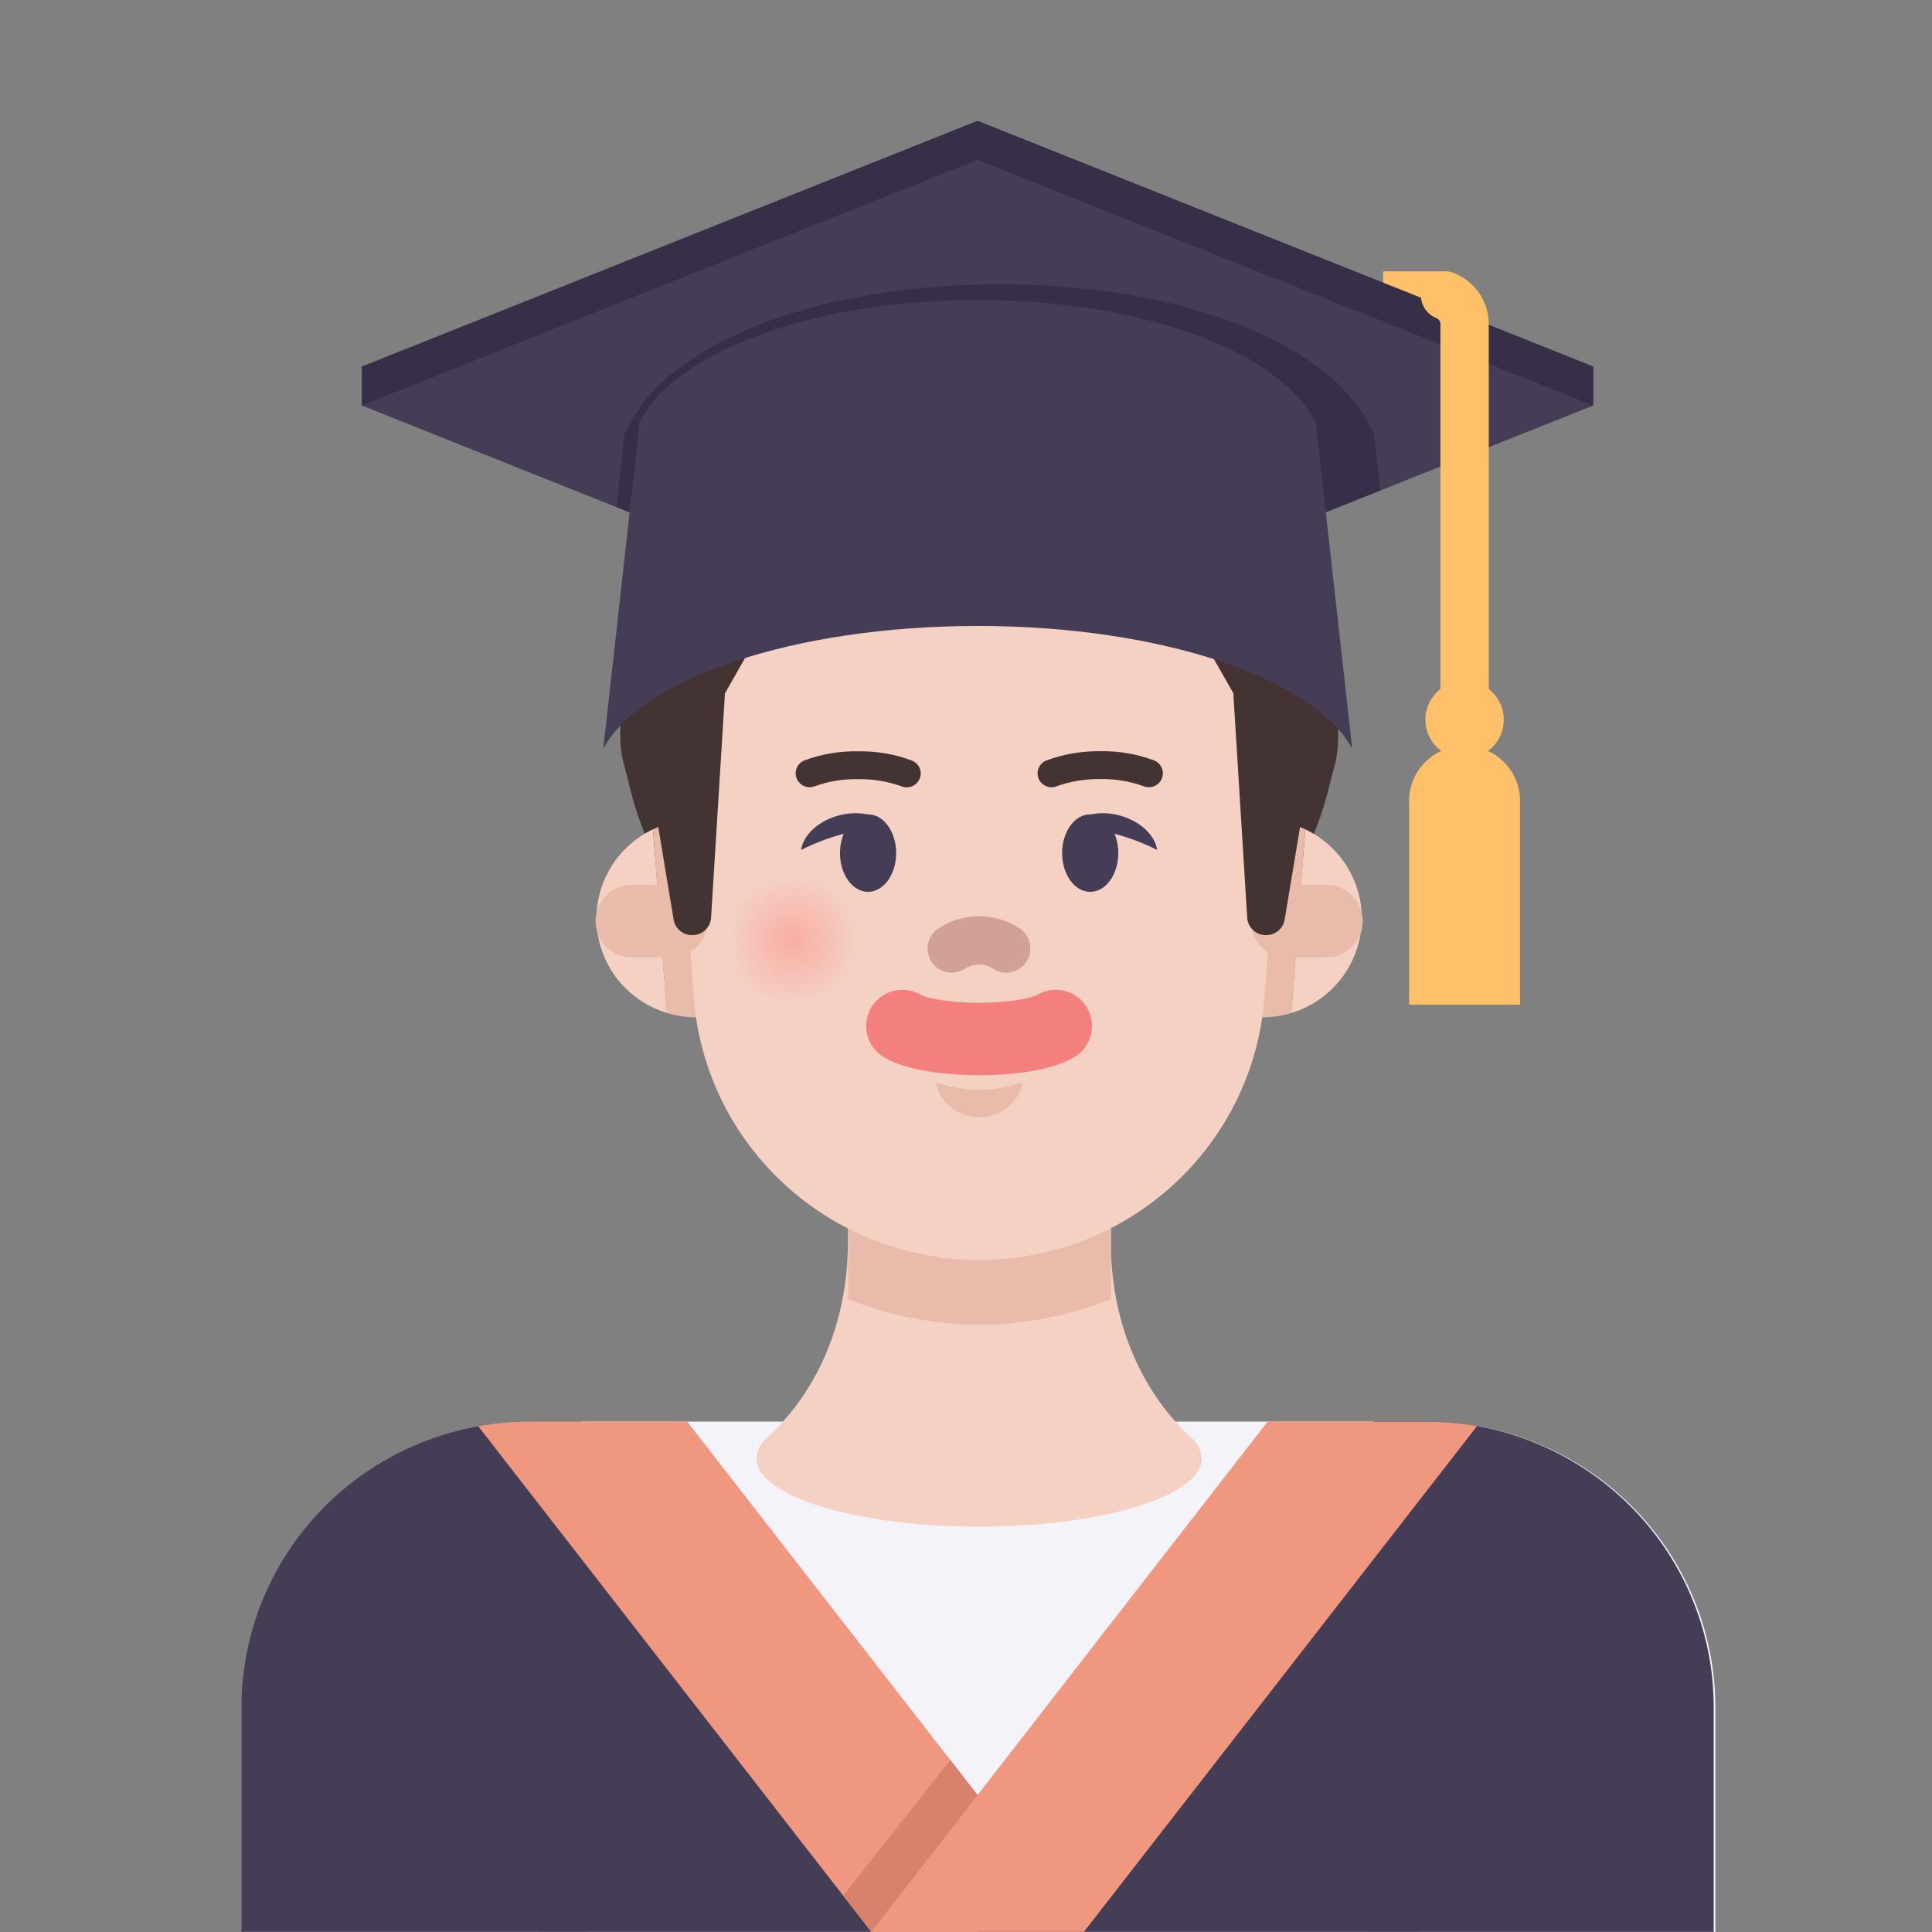 <svg width="80" height="80" viewBox="0 0 80 80" fill="none" xmlns="http://www.w3.org/2000/svg">
<rect x="0" y="0" width="80" height="80" fill="#808080" stroke="none"/>
<g clip-path="url(#clip0_1_120)">
<path d="M59.839 12.237H57.273" stroke="#FEC169" stroke-width="2" stroke-miterlimit="10"/>
<path d="M65.979 15.177V16.79L40.48 25.359L14.981 16.79V15.177L40.48 5L65.979 15.177Z" fill="#362F47"/>
<path d="M65.979 16.79L57.156 20.31L56.389 20.617L40.48 26.967L25.537 21.005L24.575 20.621L14.981 16.79L40.48 6.612L65.979 16.79Z" fill="#453C56"/>
<path d="M22.017 58.866H59.083C62.251 58.866 65.29 60.113 67.531 62.331C69.771 64.55 71.03 67.56 71.03 70.698V80H10.062V70.694C10.062 69.14 10.372 67.601 10.973 66.166C11.574 64.73 12.455 63.426 13.565 62.327C14.675 61.229 15.993 60.358 17.443 59.764C18.893 59.17 20.448 58.865 22.017 58.866Z" fill="#F4F3FA"/>
<path d="M46 51.487V47.356H35.107V51.487C35.107 54.486 34.014 57.461 31.793 59.499C31.656 59.607 31.544 59.742 31.463 59.895C31.382 60.049 31.335 60.217 31.324 60.39C31.324 61.953 35.452 63.216 40.546 63.216C45.639 63.216 49.764 61.953 49.764 60.39C49.753 60.217 49.706 60.049 49.625 59.895C49.544 59.742 49.432 59.607 49.295 59.499C47.074 57.442 46 54.466 46 51.487Z" fill="#F4D1C3"/>
<path d="M55.412 30.319C55.412 31.451 55.272 31.578 55.024 32.622C53.474 38.922 47.581 43.609 40.55 43.609C33.456 43.609 27.521 38.834 26.041 32.449C25.804 31.447 25.684 31.374 25.684 30.303C25.684 25.762 27.893 20.744 31.34 18.13C33.982 16.124 37.221 15.044 40.55 15.058C40.751 15.058 40.937 15.058 41.151 15.058C41.364 15.058 41.62 15.081 41.852 15.104C49.446 15.757 55.412 22.855 55.412 30.319Z" fill="#443333"/>
<path d="M27.626 41.947C26.83 41.706 26.125 41.233 25.605 40.59C25.085 39.947 24.773 39.163 24.709 38.341C24.646 37.519 24.835 36.697 25.251 35.983C25.667 35.269 26.29 34.696 27.04 34.338L27.572 41.402C27.587 41.586 27.602 41.767 27.626 41.947Z" fill="#F4D1C3"/>
<path d="M29.145 42.116C28.633 42.153 28.118 42.097 27.626 41.951C27.603 41.77 27.587 41.59 27.572 41.406L27.041 34.342C27.507 34.121 28.013 33.991 28.529 33.958C29.623 33.877 30.706 34.23 31.537 34.939C32.369 35.648 32.882 36.656 32.964 37.739C33.045 38.823 32.689 39.895 31.973 40.718C31.257 41.542 30.24 42.05 29.145 42.131V42.116Z" fill="#E8BBAA"/>
<path d="M56.377 38.335C56.315 39.158 56.004 39.943 55.483 40.589C54.963 41.234 54.259 41.709 53.462 41.951C53.485 41.771 53.501 41.586 53.516 41.402L54.047 34.338C54.797 34.695 55.42 35.267 55.835 35.98C56.251 36.693 56.44 37.514 56.377 38.335Z" fill="#F4D1C3"/>
<path d="M54.047 34.338L53.516 41.402C53.516 41.586 53.485 41.786 53.462 41.951C52.97 42.097 52.455 42.153 51.942 42.116C51.4 42.076 50.872 41.931 50.387 41.688C49.901 41.446 49.469 41.111 49.115 40.703C48.76 40.296 48.49 39.823 48.32 39.311C48.15 38.8 48.084 38.261 48.124 37.724C48.164 37.188 48.311 36.664 48.556 36.184C48.801 35.703 49.139 35.275 49.55 34.924C49.962 34.573 50.44 34.305 50.956 34.137C51.472 33.969 52.017 33.903 52.559 33.943C53.076 33.979 53.581 34.113 54.047 34.338Z" fill="#E8BBAA"/>
<path d="M46 48.508V53.791C42.514 55.199 38.609 55.199 35.123 53.791V48.493L46 48.508Z" fill="#E8BBAA"/>
<path d="M40.546 52.175C37.557 52.175 34.678 51.056 32.486 49.043C30.295 47.029 28.953 44.27 28.73 41.318L27.823 29.259C27.693 27.526 27.926 25.785 28.506 24.144C29.087 22.504 30.002 21 31.197 19.726C32.391 18.452 33.837 17.436 35.446 16.741C37.055 16.047 38.791 15.688 40.546 15.688C42.301 15.686 44.038 16.043 45.648 16.737C47.258 17.431 48.705 18.447 49.899 19.721C51.093 20.996 52.009 22.501 52.588 24.142C53.167 25.783 53.397 27.526 53.264 29.259L52.357 41.318C52.135 44.269 50.794 47.029 48.603 49.042C46.413 51.056 43.535 52.175 40.546 52.175Z" fill="#F4D1C3"/>
<path d="M35.945 36.929C36.587 36.929 37.108 36.211 37.108 35.325C37.108 34.438 36.587 33.72 35.945 33.72C35.302 33.72 34.782 34.438 34.782 35.325C34.782 36.211 35.302 36.929 35.945 36.929Z" fill="#453C56"/>
<path d="M39.41 39.275C39.745 39.057 40.137 38.941 40.538 38.941C40.939 38.941 41.331 39.057 41.666 39.275" stroke="#D1A193" stroke-width="2" stroke-linecap="round" stroke-linejoin="round"/>
<path d="M42.344 44.811C42.323 44.943 42.287 45.072 42.236 45.195C42.087 45.514 41.848 45.784 41.549 45.973C41.25 46.162 40.903 46.263 40.548 46.263C40.193 46.263 39.845 46.162 39.546 45.973C39.247 45.784 39.009 45.514 38.859 45.195C38.802 45.073 38.763 44.944 38.743 44.811C39.907 45.226 41.181 45.226 42.344 44.811Z" fill="#E8BBAA"/>
<path opacity="0.5" d="M32.836 41.609C34.324 41.609 35.53 40.415 35.53 38.941C35.53 37.468 34.324 36.273 32.836 36.273C31.348 36.273 30.142 37.468 30.142 38.941C30.142 40.415 31.348 41.609 32.836 41.609Z" fill="url(#paint0_radial_1_120)"/>
<path opacity="0.5" d="M48.252 41.609C49.74 41.609 50.946 40.415 50.946 38.941C50.946 37.468 49.74 36.273 48.252 36.273C46.764 36.273 45.558 37.468 45.558 38.941C45.558 40.415 46.764 41.609 48.252 41.609Z" fill="url(#paint1_radial_1_120)"/>
<path d="M36.755 34.188C36.132 34.241 35.517 34.355 34.917 34.53C34.314 34.691 33.73 34.913 33.173 35.194C33.258 34.595 33.859 34.008 34.7 33.774C35.542 33.539 36.363 33.724 36.755 34.188Z" fill="#453C56"/>
<path d="M45.143 36.929C45.786 36.929 46.306 36.211 46.306 35.325C46.306 34.438 45.786 33.72 45.143 33.72C44.501 33.72 43.98 34.438 43.98 35.325C43.98 36.211 44.501 36.929 45.143 36.929Z" fill="#453C56"/>
<path d="M44.333 34.188C44.956 34.241 45.571 34.355 46.17 34.53C46.774 34.691 47.358 34.913 47.915 35.194C47.83 34.595 47.229 34.008 46.388 33.774C45.546 33.539 44.724 33.724 44.333 34.188Z" fill="#453C56"/>
<path d="M26.161 38.143H27.789" stroke="#E8BBAA" stroke-width="3" stroke-linecap="round" stroke-linejoin="round"/>
<path d="M54.927 38.143H53.299" stroke="#E8BBAA" stroke-width="3" stroke-linecap="round" stroke-linejoin="round"/>
<path d="M23.37 73.385V79.996" stroke="#DBDAE5" stroke-width="2" stroke-linecap="round" stroke-linejoin="round"/>
<path d="M57.718 73.385V79.996" stroke="#DBDAE5" stroke-width="2" stroke-linecap="round" stroke-linejoin="round"/>
<path d="M26.424 29.221L27.893 38.077C27.923 38.259 28.018 38.424 28.16 38.542C28.302 38.661 28.483 38.725 28.669 38.722C28.866 38.723 29.057 38.648 29.201 38.514C29.345 38.38 29.432 38.196 29.444 38.001L30.018 28.725L26.424 29.221Z" fill="#443333"/>
<path d="M54.668 29.221L53.195 38.077C53.165 38.259 53.07 38.424 52.928 38.542C52.786 38.661 52.605 38.725 52.419 38.722C52.221 38.723 52.031 38.648 51.887 38.514C51.743 38.38 51.656 38.196 51.644 38.001L51.07 28.725L54.668 29.221Z" fill="#443333"/>
<path d="M30.01 28.726L34.348 21.097L32.975 17.673L29.409 20.898L26.614 26.933L26.42 30.657L30.01 28.726Z" fill="#443333"/>
<path d="M51.082 28.726L46.74 21.097L48.113 17.673L51.679 20.898L54.474 26.933L54.668 30.657L51.082 28.726Z" fill="#443333"/>
<path d="M49.489 20.533V24.23H48.423C47.101 22.925 44.069 22.011 40.542 22.011C37.014 22.011 33.983 22.913 32.665 24.23H31.599V20.544C31.599 20.029 31.701 19.519 31.9 19.042C32.099 18.566 32.39 18.133 32.758 17.769C33.126 17.405 33.563 17.116 34.044 16.919C34.525 16.722 35.04 16.62 35.561 16.621L37.294 15.7L40.573 15.273L43.755 15.807L45.531 16.609C46.581 16.61 47.587 17.024 48.33 17.76C49.072 18.496 49.489 19.493 49.489 20.533Z" fill="#B28D7B"/>
<path d="M43.717 42.485C43.205 42.799 41.976 43.022 40.542 43.022C39.108 43.022 37.879 42.799 37.367 42.485" stroke="#F4807D" stroke-width="3" stroke-linecap="round" stroke-linejoin="round"/>
<path d="M37.542 32.599C37.466 32.6 37.391 32.586 37.321 32.557C36.747 32.352 36.14 32.253 35.53 32.265C34.92 32.25 34.312 32.349 33.739 32.557C33.597 32.611 33.44 32.609 33.3 32.55C33.16 32.491 33.05 32.38 32.991 32.241C32.933 32.102 32.932 31.946 32.988 31.806C33.045 31.666 33.154 31.554 33.293 31.493C34.007 31.225 34.766 31.095 35.53 31.11C36.292 31.098 37.049 31.228 37.763 31.493C37.888 31.544 37.992 31.636 38.056 31.753C38.12 31.871 38.141 32.007 38.115 32.138C38.088 32.27 38.017 32.388 37.912 32.473C37.808 32.557 37.677 32.603 37.542 32.603V32.599Z" fill="#443333"/>
<path d="M43.546 32.599C43.411 32.6 43.28 32.554 43.175 32.469C43.071 32.384 42.999 32.266 42.973 32.135C42.947 32.004 42.968 31.867 43.032 31.75C43.096 31.632 43.2 31.54 43.325 31.49C44.039 31.225 44.796 31.095 45.558 31.106C46.321 31.091 47.081 31.222 47.794 31.49C47.865 31.519 47.929 31.562 47.983 31.615C48.037 31.669 48.079 31.733 48.108 31.803C48.137 31.873 48.152 31.948 48.152 32.024C48.151 32.099 48.136 32.174 48.107 32.244C48.077 32.314 48.034 32.377 47.98 32.431C47.925 32.484 47.861 32.526 47.79 32.555C47.72 32.584 47.644 32.598 47.567 32.598C47.491 32.598 47.415 32.582 47.345 32.553C46.773 32.345 46.167 32.246 45.558 32.261C44.948 32.249 44.341 32.348 43.767 32.553C43.697 32.583 43.622 32.599 43.546 32.599Z" fill="#443333"/>
<path d="M57.156 20.31L56.381 20.617L55.416 21.001C45.828 24.827 35.117 24.827 25.529 21.001L25.866 17.965L25.982 17.73C27.7 14.168 33.886 11.772 41.376 11.772C48.865 11.772 55.059 14.168 56.773 17.734L56.889 17.968L57.156 20.31Z" fill="#362F47"/>
<path d="M40.48 12.421C33.623 12.421 27.886 14.594 26.486 17.5L24.982 31.002C26.533 28.096 32.886 25.919 40.488 25.919C48.089 25.919 54.443 28.1 55.993 31.006L54.485 17.504C53.082 14.598 47.341 12.421 40.48 12.421Z" fill="#453C56"/>
<path d="M59.839 12.237C60.077 12.332 60.281 12.495 60.425 12.706C60.568 12.916 60.645 13.165 60.645 13.419V28.883" stroke="#FEC169" stroke-width="2" stroke-miterlimit="10" stroke-linecap="round"/>
<path d="M60.645 31.409C61.542 31.409 62.269 30.689 62.269 29.8C62.269 28.912 61.542 28.192 60.645 28.192C59.748 28.192 59.021 28.912 59.021 29.8C59.021 30.689 59.748 31.409 60.645 31.409Z" fill="#FEC169"/>
<path d="M60.645 30.883C61.254 30.883 61.837 31.122 62.268 31.549C62.698 31.975 62.94 32.553 62.94 33.156V41.602H58.35V33.156C58.35 32.553 58.592 31.975 59.022 31.549C59.453 31.122 60.036 30.883 60.645 30.883Z" fill="#FEC169"/>
<path d="M40.48 79.996H10V70.683C10.002 69.128 10.312 67.59 10.915 66.154C11.517 64.719 12.399 63.416 13.51 62.318C14.622 61.221 15.941 60.351 17.392 59.759C18.842 59.166 20.397 58.863 21.966 58.866H24.091L40.48 79.996Z" fill="#453C56"/>
<path d="M44.884 79.996H36.08L19.8 59.054C20.503 58.929 21.217 58.866 21.932 58.866H28.456L44.884 79.996Z" fill="#EF977F"/>
<path d="M40.48 79.996H70.96V70.683C70.96 69.129 70.651 67.591 70.05 66.155C69.45 64.72 68.57 63.416 67.46 62.318C66.351 61.219 65.034 60.348 63.585 59.754C62.135 59.16 60.582 58.854 59.013 58.855H56.889L40.48 79.996Z" fill="#453C56"/>
<path d="M36.076 79.996H44.88L61.16 59.054C60.457 58.929 59.743 58.866 59.029 58.866H52.489L36.076 79.996Z" fill="#EF977F"/>
<path d="M40.48 74.33L36.077 79.996L34.917 78.495L39.352 72.875L40.48 74.33Z" fill="#D8816C"/>
</g>
<defs>
<radialGradient id="paint0_radial_1_120" cx="0" cy="0" r="1" gradientUnits="userSpaceOnUse" gradientTransform="translate(32.836 38.941) scale(2.694 2.668)">
<stop stop-color="#FF8885"/>
<stop offset="1" stop-color="#FF8885" stop-opacity="0"/>
</radialGradient>
<radialGradient id="paint1_radial_1_120" cx="0" cy="0" r="1" gradientUnits="userSpaceOnUse" gradientTransform="translate(57.673 49.268) rotate(180) scale(2.691 2.665)">
<stop stop-color="#FF8885"/>
<stop offset="1" stop-color="#FF8885" stop-opacity="0"/>
</radialGradient>
<clipPath id="clip0_1_120">
<rect width="80" height="80" fill="white"/>
</clipPath>
</defs>
</svg>
